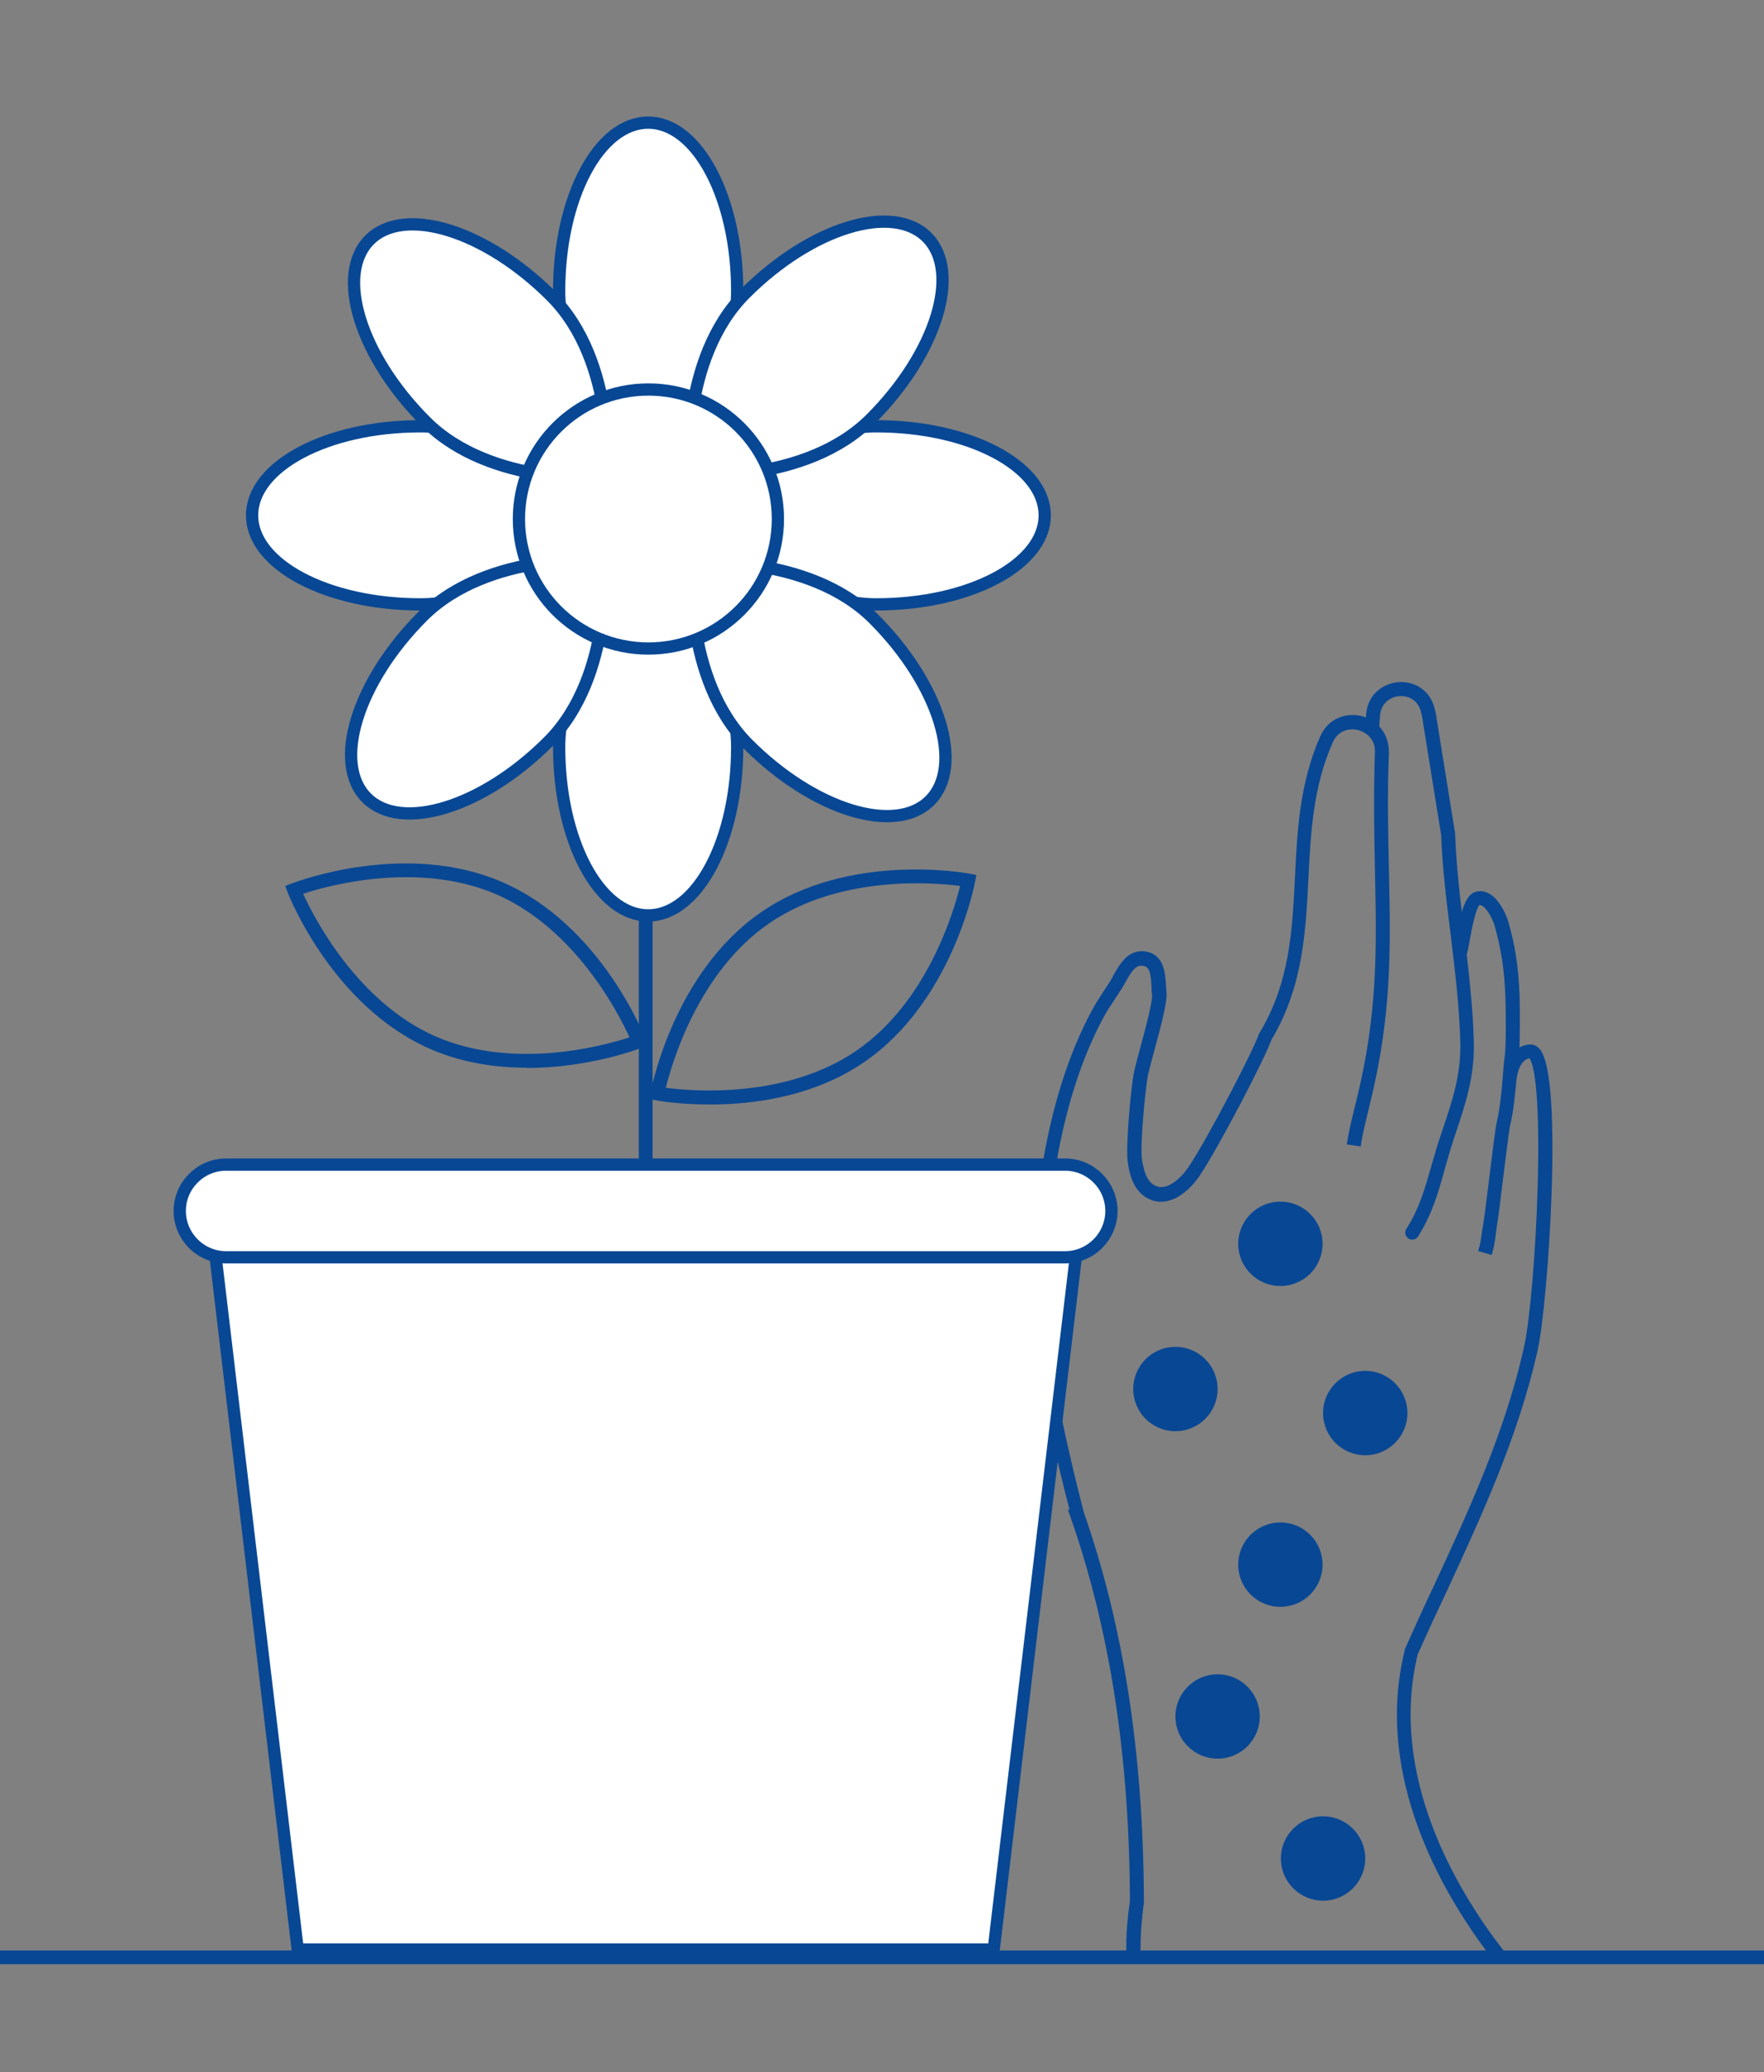 <?xml version="1.0" encoding="UTF-8"?>
<svg id="_Слой_1" xmlns="http://www.w3.org/2000/svg" version="1.1" viewBox="0 0 71.93 84.48">
  <rect x="0" y="0" width="71.93" height="84.48" fill="#808080" stroke="none"/>
  <!-- Generator: Adobe Illustrator 29.8.1, SVG Export Plug-In . SVG Version: 2.1.1 Build 2)  -->
  <defs>
    <style>
      .st0 {
        fill: #fff;
      }

      .st1 {
        stroke-width: .25px;
      }

      .st1, .st2 {
        fill: #084794;
      }

      .st1, .st3 {
        stroke: #084794;
        stroke-miterlimit: 10;
      }

      .st3 {
        fill: none;
        stroke-width: .5px;
      }
    </style>
  </defs>
  <path class="st1" d="M43.76,61.78c1.62,4.63,2.42,9.79,2.44,15.75-.02.14-.16.97-.15,1.99h.33c0-1.07.14-1.94.14-1.95v-.03c-.02-6.01-.82-11.2-2.45-15.86-.17-.68-.38-1.49-.56-2.3-.63-2.7-1.23-5.91-.9-9.22.07-.81.16-1.59.27-2.33.39-2.49,1.06-4.64,1.99-6.38.14-.27.32-.53.49-.79.1-.15.2-.31.3-.46.04-.07.09-.15.13-.23.25-.45.45-.76.81-.72.4.04.45.41.48.97,0,.11,0,.21.02.31.04.31-.29,1.5-.5,2.28-.1.38-.19.71-.23.9-.13.61-.35,3.05-.26,3.65.06.4.19,1.22.92,1.46.69.23,1.39-.37,1.78-.95.78-1.16,2.68-4.81,2.92-5.53,1.28-2.13,1.39-4.38,1.5-6.55.09-1.84.19-3.75,1-5.57.25-.57.78-.67,1.16-.58s.82.41.8,1.03c-.06,1.76-.03,3.3,0,4.78.07,3.16.13,5.89-.77,9.48l-.03.13c-.12.48-.25,1.01-.33,1.49l.32.05c.07-.46.21-.99.32-1.46l.03-.13c.91-3.64.85-6.39.78-9.57-.03-1.48-.07-3.01,0-4.76,0-.44-.15-.78-.4-1.02l.04-.5c.04-.56.47-.86.87-.9.37-.04.86.12,1.03.68.04.15.08.32.1.5l.74,4.59c.05,1.36.22,2.74.39,4.08.17,1.42.35,2.88.39,4.33.04,1.38-.31,2.42-.75,3.72l-.06.18c-.14.41-.25.8-.36,1.18-.26.92-.5,1.79-1.05,2.65-.05.07-.02.17.05.22.06.04.15.03.2-.02,0,0,.02-.02.02-.03.57-.9.82-1.79,1.08-2.74.11-.38.22-.77.35-1.17l.06-.18c.43-1.29.81-2.4.76-3.83-.03-1.18-.16-2.36-.29-3.53.05-.12.08-.31.14-.64.07-.39.26-1.43.47-1.47.33-.07.67.57.77.91.27.94.41,1.83.45,2.97.02.46.03,1.95-.02,2.33-.04.32-.07.64-.09.94-.05.64-.11,1.25-.25,1.88-.05.22-.17,1.16-.29,2.15-.1.81-.2,1.64-.25,1.92-.02.12-.04.25-.06.38-.03.23-.06.46-.12.66l.31.09c.06-.22.1-.47.13-.71.02-.13.03-.25.05-.37.05-.29.15-1.09.25-1.93.11-.9.24-1.91.28-2.12.15-.63.2-1.25.26-1.85h0c.11-.99.64-1.01.66-1.01h.03s.02,0,.04.02c.76.8.32,9.66-.17,11.89-.77,3.47-2.26,6.7-3.71,9.82l-.24.51c-.3.64-.61,1.33-.92,2.03v.03c-1.24,5.02,1.48,9.7,3.34,12.19h.4c-1.83-2.38-4.67-7.08-3.45-12.1.31-.69.62-1.38.92-2.01l.24-.51c1.45-3.14,2.95-6.38,3.73-9.88.43-1.94,1.05-11.17.09-12.18-.11-.12-.23-.13-.31-.12-.07,0-.31.03-.54.26.04-.5.03-1.92.02-2.32-.04-1.17-.18-2.09-.46-3.05-.1-.33-.51-1.26-1.14-1.13-.35.07-.52.66-.67,1.44-.16-1.28-.31-2.6-.36-3.9v-.02l-.74-4.59c-.02-.19-.06-.38-.11-.55-.21-.71-.84-.97-1.37-.91-.54.06-1.1.45-1.16,1.19l-.02.31c-.11-.06-.22-.1-.34-.13-.54-.12-1.21.06-1.52.76-.83,1.88-.93,3.81-1.02,5.68-.11,2.24-.22,4.35-1.46,6.42l-.02.03c-.18.58-2.08,4.26-2.89,5.46-.26.39-.86,1.01-1.41.83-.45-.15-.61-.59-.71-1.21-.09-.54.14-2.97.26-3.53.04-.18.13-.5.23-.88.31-1.15.55-2.06.51-2.41,0-.09-.02-.18-.02-.28-.03-.48-.07-1.19-.76-1.27-.6-.07-.9.48-1.13.88-.04.08-.08.15-.12.22-.09.15-.19.3-.29.45-.17.26-.35.54-.5.82-.95,1.77-1.63,3.95-2.03,6.48-.12.75-.21,1.54-.28,2.35-.33,3.35.28,6.59.91,9.32.19.82.39,1.62.57,2.32l-.03.03Z"/>
  <path class="st2" d="M21.49,43.53c-1.26,0-2.64-.19-3.96-.77-3.95-1.73-5.73-6.19-5.8-6.38l-.1-.26.26-.1c.19-.07,4.68-1.78,8.63-.04,3.95,1.73,5.73,6.19,5.8,6.38l.1.26-.26.1c-.13.05-2.16.82-4.66.82h-.01ZM12.36,36.44c.45.98,2.2,4.4,5.39,5.81,3.2,1.4,6.9.38,7.92.04-.45-.98-2.2-4.4-5.39-5.81-3.2-1.4-6.9-.38-7.92-.04Z"/>
  <path class="st2" d="M28.94,45.03c-1.23,0-2.1-.15-2.18-.17l-.28-.05.05-.28c.04-.2.96-4.91,4.52-7.35,3.55-2.44,8.28-1.6,8.48-1.56l.28.05-.05.28c-.04.2-.96,4.91-4.52,7.35-2.08,1.43-4.56,1.73-6.3,1.73ZM27.15,44.35c1.07.14,4.9.46,7.78-1.52h0c2.88-1.98,3.96-5.66,4.22-6.71-1.07-.14-4.9-.46-7.78,1.52-2.88,1.97-3.96,5.66-4.22,6.71Z"/>
  <rect class="st2" y="79.52" width="71.93" height=".56"/>
  <rect class="st2" x="26.05" y="31.24" width=".56" height="27.12"/>
  <g>
    <path class="st0" d="M30.06,11.86c0,3.79-3.63,6.86-3.63,6.86,0,0-3.63-3.07-3.63-6.86s1.62-6.86,3.63-6.86,3.63,3.07,3.63,6.86Z"/>
    <path class="st3" d="M30.06,11.86c0,3.79-3.63,6.86-3.63,6.86,0,0-3.63-3.07-3.63-6.86s1.62-6.86,3.63-6.86,3.63,3.07,3.63,6.86Z"/>
  </g>
  <g>
    <path class="st0" d="M30.06,30.46c0-3.79-3.63-6.86-3.63-6.86,0,0-3.63,3.07-3.63,6.86s1.62,6.86,3.63,6.86,3.63-3.07,3.63-6.86Z"/>
    <path class="st3" d="M30.06,30.46c0-3.79-3.63-6.86-3.63-6.86,0,0-3.63,3.07-3.63,6.86s1.62,6.86,3.63,6.86,3.63-3.07,3.63-6.86Z"/>
  </g>
  <g>
    <path class="st0" d="M17.14,17.38c3.79,0,6.86,3.63,6.86,3.63,0,0-3.07,3.63-6.86,3.63s-6.86-1.62-6.86-3.63,3.07-3.63,6.86-3.63Z"/>
    <path class="st3" d="M17.14,17.38c3.79,0,6.86,3.63,6.86,3.63,0,0-3.07,3.63-6.86,3.63s-6.86-1.62-6.86-3.63,3.07-3.63,6.86-3.63Z"/>
  </g>
  <g>
    <path class="st0" d="M35.74,17.38c-3.79,0-6.86,3.63-6.86,3.63,0,0,3.07,3.63,6.86,3.63s6.86-1.62,6.86-3.63-3.07-3.63-6.86-3.63Z"/>
    <path class="st3" d="M35.74,17.38c-3.79,0-6.86,3.63-6.86,3.63,0,0,3.07,3.63,6.86,3.63s6.86-1.62,6.86-3.63-3.07-3.63-6.86-3.63Z"/>
  </g>
  <g>
    <path class="st0" d="M22.48,12.07c2.68,2.68,2.29,7.41,2.29,7.41,0,0-4.73.39-7.41-2.29s-3.7-6-2.29-7.41c1.41-1.41,4.73-.39,7.41,2.29Z"/>
    <path class="st3" d="M22.48,12.07c2.68,2.68,2.29,7.41,2.29,7.41,0,0-4.73.39-7.41-2.29s-3.7-6-2.29-7.41c1.41-1.41,4.73-.39,7.41,2.29Z"/>
  </g>
  <g>
    <path class="st0" d="M35.63,25.23c-2.68-2.68-7.41-2.29-7.41-2.29,0,0-.39,4.73,2.29,7.41s6,3.7,7.41,2.29c1.41-1.41.39-4.73-2.29-7.41Z"/>
    <path class="st3" d="M35.63,25.23c-2.68-2.68-7.41-2.29-7.41-2.29,0,0-.39,4.73,2.29,7.41s6,3.7,7.41,2.29c1.41-1.41.39-4.73-2.29-7.41Z"/>
  </g>
  <g>
    <path class="st0" d="M17.24,25.12c2.68-2.68,7.41-2.29,7.41-2.29,0,0,.39,4.73-2.29,7.41s-6,3.7-7.41,2.29c-1.41-1.41-.39-4.73,2.29-7.41Z"/>
    <path class="st3" d="M17.24,25.12c2.68-2.68,7.41-2.29,7.41-2.29,0,0,.39,4.73-2.29,7.41s-6,3.7-7.41,2.29c-1.41-1.41-.39-4.73,2.29-7.41Z"/>
  </g>
  <g>
    <path class="st0" d="M30.39,11.96c-2.68,2.68-2.29,7.41-2.29,7.41,0,0,4.73.39,7.41-2.29s3.7-6,2.29-7.41c-1.41-1.41-4.73-.39-7.41,2.29Z"/>
    <path class="st3" d="M30.39,11.96c-2.68,2.68-2.29,7.41-2.29,7.41,0,0,4.73.39,7.41-2.29s3.7-6,2.29-7.41c-1.41-1.41-4.73-.39-7.41,2.29Z"/>
  </g>
  <g>
    <circle class="st0" cx="26.44" cy="21.16" r="5.28"/>
    <circle class="st3" cx="26.44" cy="21.16" r="5.28"/>
  </g>
  <g>
    <polygon class="st0" points="40.52 79.48 12.14 79.48 8.42 48.11 44.24 48.11 40.52 79.48"/>
    <polygon class="st3" points="40.52 79.48 12.14 79.48 8.42 48.11 44.24 48.11 40.52 79.48"/>
  </g>
  <g>
    <path class="st0" d="M43.43,51.26H9.22c-1.04,0-1.89-.85-1.89-1.89s.85-1.89,1.89-1.89h34.21c1.04,0,1.89.85,1.89,1.89s-.85,1.89-1.89,1.89Z"/>
    <path class="st3" d="M43.43,51.26H9.22c-1.04,0-1.89-.85-1.89-1.89s.85-1.89,1.89-1.89h34.21c1.04,0,1.89.85,1.89,1.89s-.85,1.89-1.89,1.89Z"/>
  </g>
  <circle class="st2" cx="55.67" cy="57.61" r="1.72"/>
  <circle class="st2" cx="52.21" cy="63.79" r="1.72"/>
  <circle class="st2" cx="49.65" cy="69.98" r="1.72"/>
  <circle class="st2" cx="52.21" cy="50.71" r="1.72"/>
  <circle class="st2" cx="47.93" cy="56.63" r="1.72"/>
  <circle class="st2" cx="53.95" cy="75.77" r="1.72"/>
</svg>